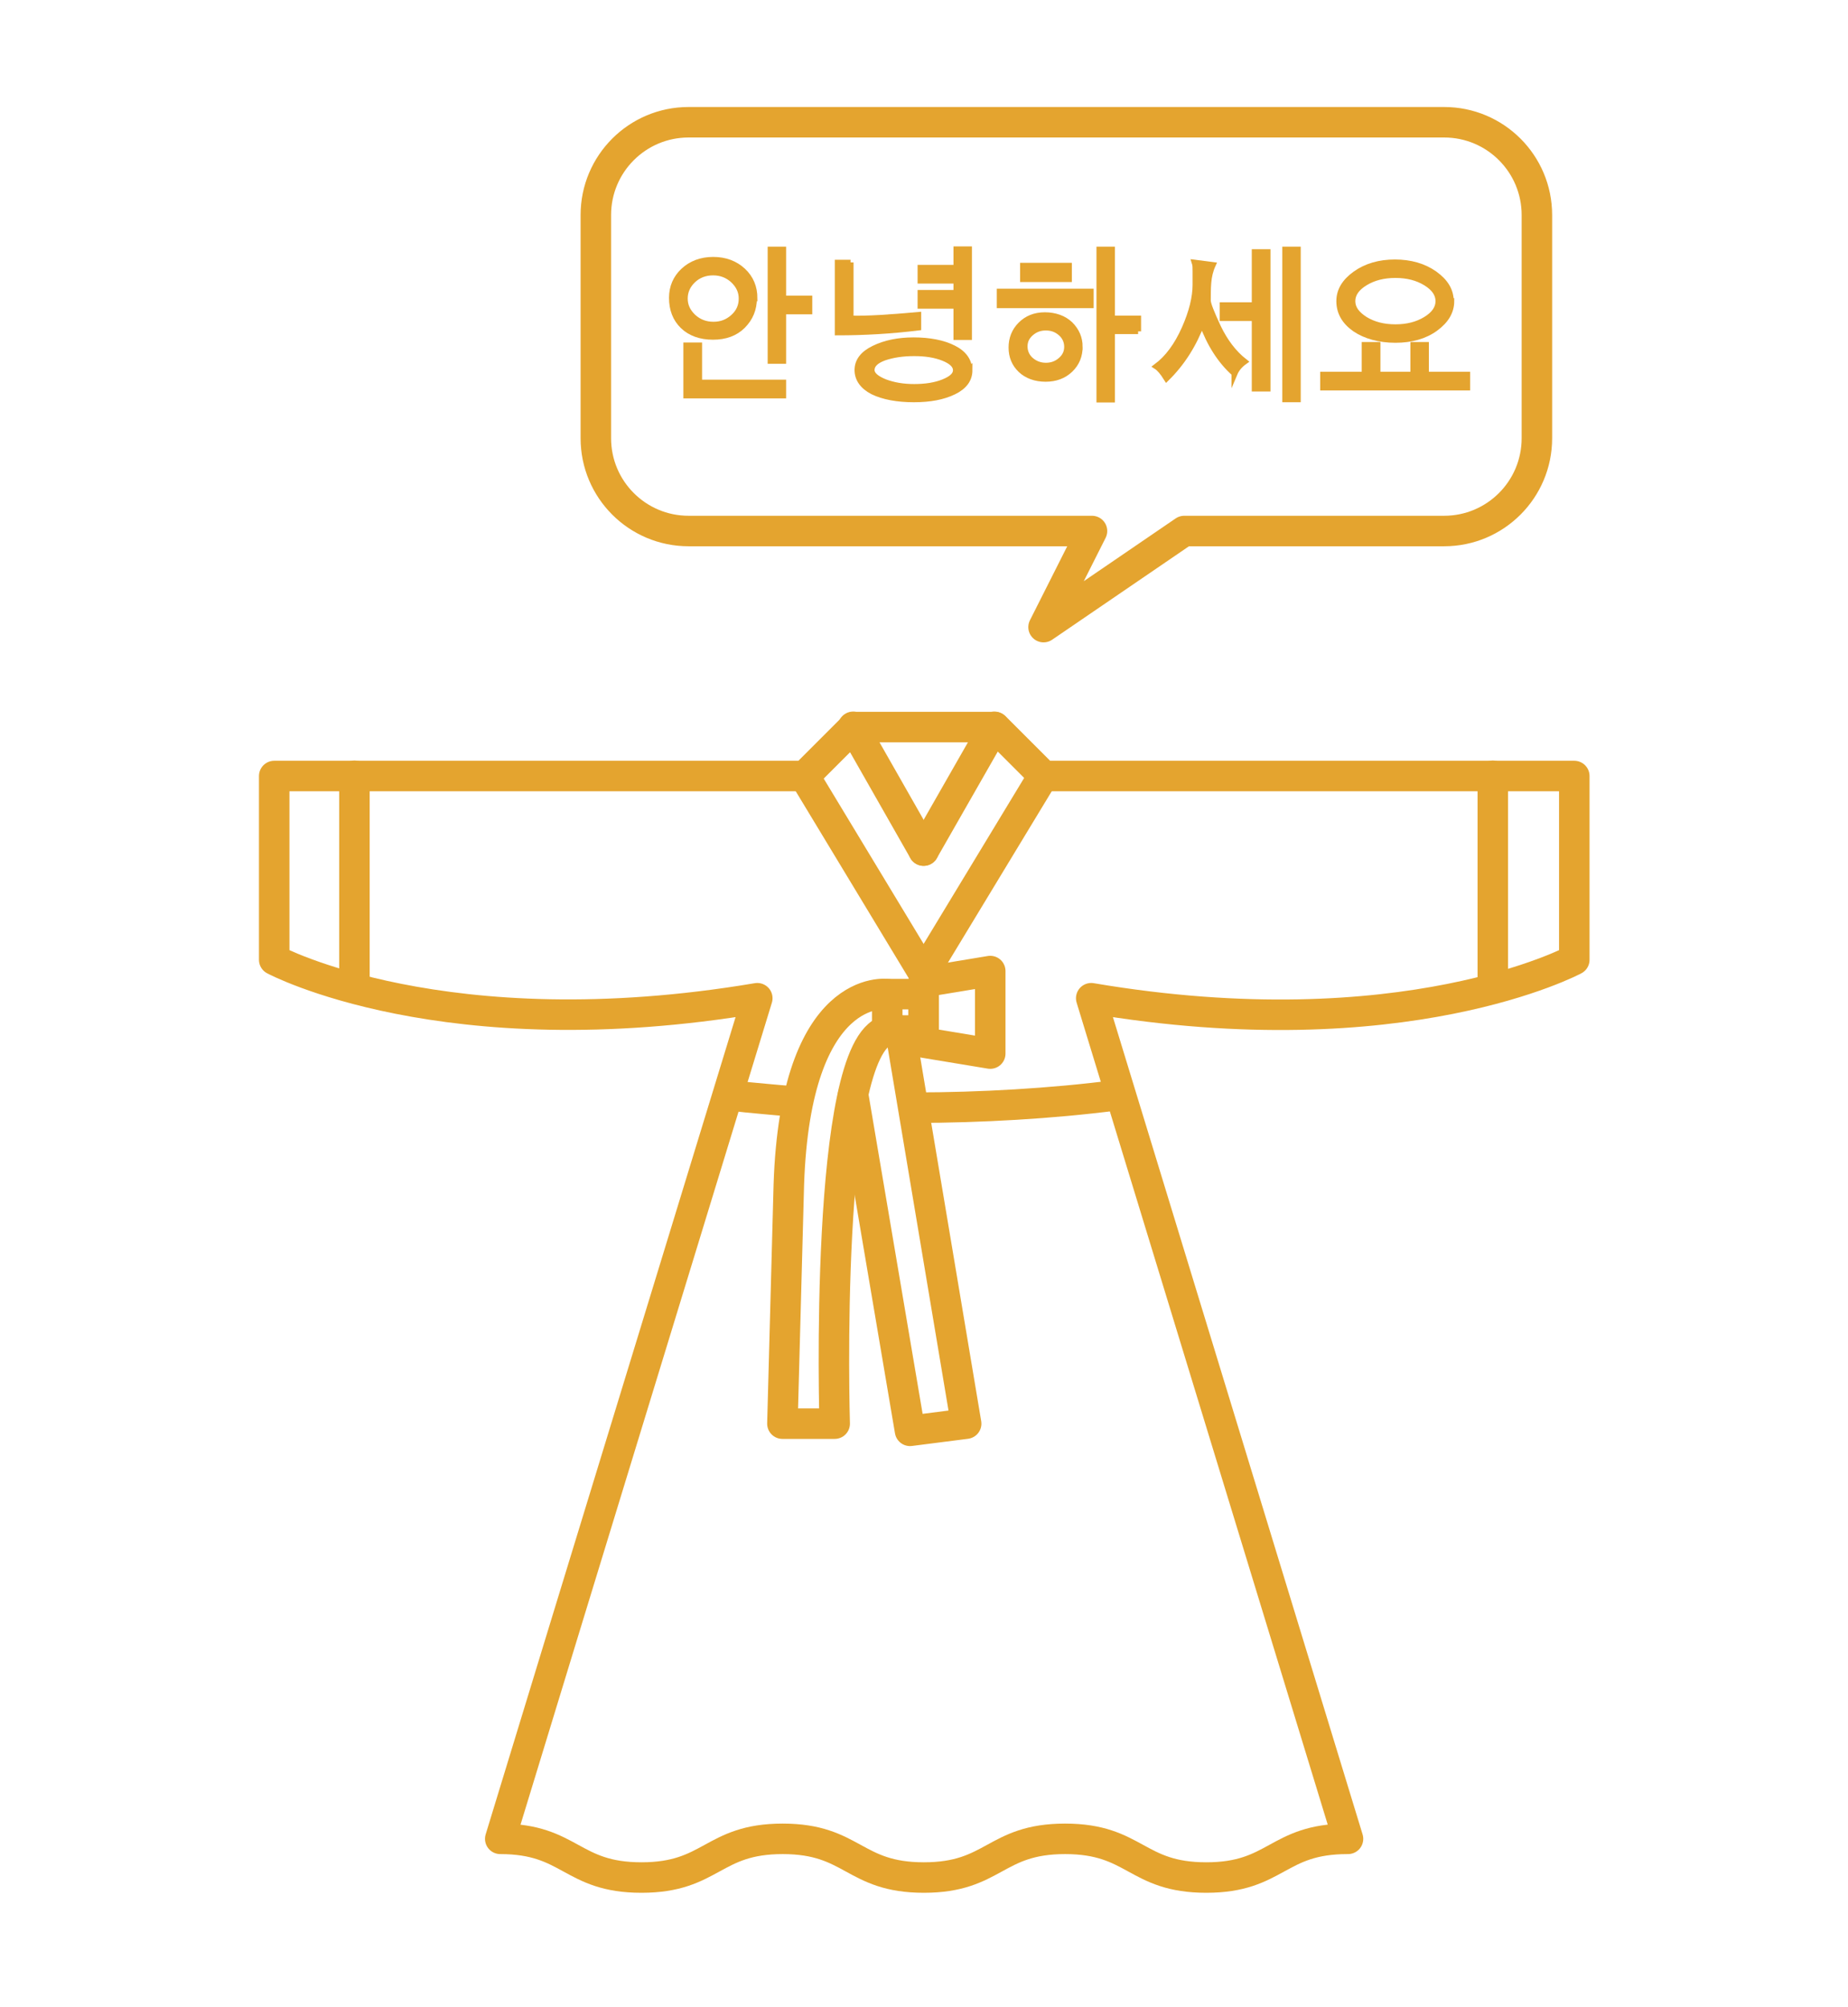 <?xml version="1.0" encoding="UTF-8"?>
<svg id="Layer_2" data-name="Layer 2" xmlns="http://www.w3.org/2000/svg" viewBox="0 0 72.11 78.3">
  <defs>
    <style>
      .cls-1, .cls-2 {
        fill: none;
      }

      .cls-3 {
        fill: #e4a42f;
        stroke-miterlimit: 10;
        stroke-width: .23px;
      }

      .cls-3, .cls-2 {
        stroke: #e4a42f;
      }

      .cls-2 {
        stroke-linecap: round;
        stroke-linejoin: round;
        stroke-width: 1.19px;
      }
    </style>
  </defs>
  <g id="_レイヤー_2" data-name=" レイヤー 2">
    <g>
      <rect class="cls-1" width="72.11" height="78.3"/>
      <g>
        <path class="cls-2" d="M56.36,4.77h-29.49c-2,0-3.62,1.62-3.62,3.62v8.71c0,2,1.62,3.62,3.62,3.62h15.74l-1.89,3.75,5.49-3.75h10.14c2,0,3.62-1.62,3.62-3.62v-8.71c0-2-1.62-3.62-3.62-3.62h0Z"/>
        <path class="cls-3" d="M29.42,11.64c0,.42-.15.78-.44,1.07s-.68.43-1.16.43-.88-.14-1.17-.42-.43-.65-.43-1.1c0-.41.15-.77.45-1.05s.69-.43,1.16-.43.86.15,1.16.43.45.64.45,1.07ZM27.82,10.63c-.3,0-.57.1-.78.3s-.32.44-.32.72.11.51.33.72c.22.2.48.3.79.3s.56-.1.78-.3.32-.44.32-.72-.11-.51-.33-.72c-.22-.2-.48-.3-.78-.3h0ZM30.56,15.43h-3.78v-1.95h.5v1.45h3.28v.5h0ZM31.58,12.15h-1.02v1.93h-.49v-4.34h.49v1.91h1.02s0,.5,0,.5Z"/>
        <path class="cls-3" d="M33.19,10.24v2.19c.64.02,1.52-.04,2.64-.14v.49c-1.06.13-2.11.19-3.14.19v-2.72h.5ZM37.83,14.44c0,.36-.2.64-.61.84s-.92.3-1.56.3-1.19-.1-1.6-.3c-.39-.2-.6-.49-.6-.84s.21-.63.64-.84.94-.32,1.55-.32,1.15.1,1.56.31c.4.2.61.5.61.86h0ZM37.3,14.44c0-.18-.16-.34-.48-.47-.32-.13-.7-.19-1.15-.19s-.83.06-1.16.17c-.33.12-.5.28-.5.49,0,.17.17.33.52.47.35.13.72.19,1.14.19.45,0,.83-.06,1.15-.19s.48-.28.48-.46h0ZM37.81,13.15h-.49v-1.22h-1.4v-.5h1.4v-.48h-1.4v-.5h1.4v-.72h.49v3.4h0Z"/>
        <path class="cls-3" d="M42.56,11.91h-3.55v-.53h3.55v.53ZM42.13,13.53c0,.35-.12.65-.37.89s-.57.36-.96.36-.73-.12-.97-.35c-.24-.23-.36-.52-.36-.87s.12-.65.36-.89.55-.37.94-.37.74.12.99.36c.24.24.37.53.37.87ZM41.71,10.89h-1.79v-.52h1.79v.52ZM41.64,13.53c0-.2-.08-.39-.24-.53-.17-.15-.36-.22-.59-.22s-.42.07-.59.22-.24.32-.24.52.08.39.24.53.36.22.59.22.42-.07.59-.22.24-.32.24-.52ZM44.41,12.92h-1.02v2.67h-.49v-5.85h.49v2.69h1.02v.5Z"/>
        <path class="cls-3" d="M48.17,14.57c-.55-.49-.97-1.15-1.27-1.98-.31.84-.77,1.57-1.38,2.17-.15-.24-.28-.39-.39-.46.44-.33.8-.82,1.09-1.47.29-.65.43-1.23.43-1.72v-.52c0-.14,0-.25-.03-.34l.7.09c-.1.22-.15.45-.17.68s-.02.47-.02.71c0,.13.14.48.4,1.04.27.56.61,1.01,1.03,1.34-.18.13-.31.28-.39.47ZM48.96,15.16v-2.75h-1.25v-.5h1.25v-2.07h.5v5.32h-.5ZM50.15,15.58v-5.84h.49v5.84h-.49Z"/>
        <path class="cls-3" d="M57.25,15.12h-5.62v-.5h1.62v-1.16h.5v1.16h1.4v-1.16h.49v1.16h1.61s0,.5,0,.5ZM56.63,11.75c0,.41-.21.76-.62,1.06s-.94.45-1.56.45-1.17-.15-1.58-.43c-.4-.28-.61-.64-.61-1.08,0-.41.21-.76.63-1.06s.94-.45,1.54-.45,1.13.15,1.55.45.63.65.63,1.06h0ZM56.13,11.75c0-.28-.17-.52-.5-.72s-.72-.3-1.18-.3-.85.1-1.18.3-.5.44-.5.72.17.51.5.72c.33.2.72.3,1.18.3s.85-.1,1.18-.3.5-.44.5-.72Z"/>
        <line class="cls-2" x1="33.29" y1="28.36" x2="36.04" y2="33.19"/>
        <line class="cls-2" x1="31.38" y1="30.27" x2="36.04" y2="37.98"/>
        <line class="cls-2" x1="13.83" y1="30.27" x2="13.83" y2="38.44"/>
        <line class="cls-2" x1="38.8" y1="28.36" x2="36.04" y2="33.19"/>
        <line class="cls-2" x1="40.71" y1="30.27" x2="36.04" y2="37.98"/>
        <line class="cls-2" x1="58.25" y1="30.27" x2="58.25" y2="38.44"/>
        <path class="cls-2" d="M52.58,71.75c-2.76,0-2.76,1.51-5.51,1.51s-2.76-1.51-5.51-1.51-2.76,1.51-5.51,1.51-2.76-1.51-5.51-1.51-2.76,1.51-5.51,1.51-2.76-1.51-5.51-1.51l2.55-8.35,1.49-4.87,5.99-19.58c-12.21,2.06-18.85-1.5-18.85-1.5v-7.17h20.7l1.91-1.91h5.51l1.91,1.91h20.7v7.17s-6.64,3.57-18.85,1.5l10.02,32.8h0Z"/>
        <path class="cls-2" d="M35.72,43.22c2.5,0,5.33-.16,7.8-.48"/>
        <path class="cls-2" d="M28.56,42.75c.72.09,1.78.17,2.5.24"/>
        <polygon class="cls-2" points="38.64 41.11 36.04 40.68 36.04 38.32 38.64 37.89 38.64 41.11"/>
        <rect class="cls-2" x="34.62" y="38.79" width="1.42" height="1.42"/>
        <path class="cls-2" d="M34.62,38.79s-3.58-.52-3.84,7.45l-.25,9.31h2.04s-.44-14.68,2.04-15.34"/>
        <polyline class="cls-2" points="35.13 40.21 37.7 55.55 35.51 55.83 33.29 42.72"/>
      </g>
    </g>
  </g>
</svg>